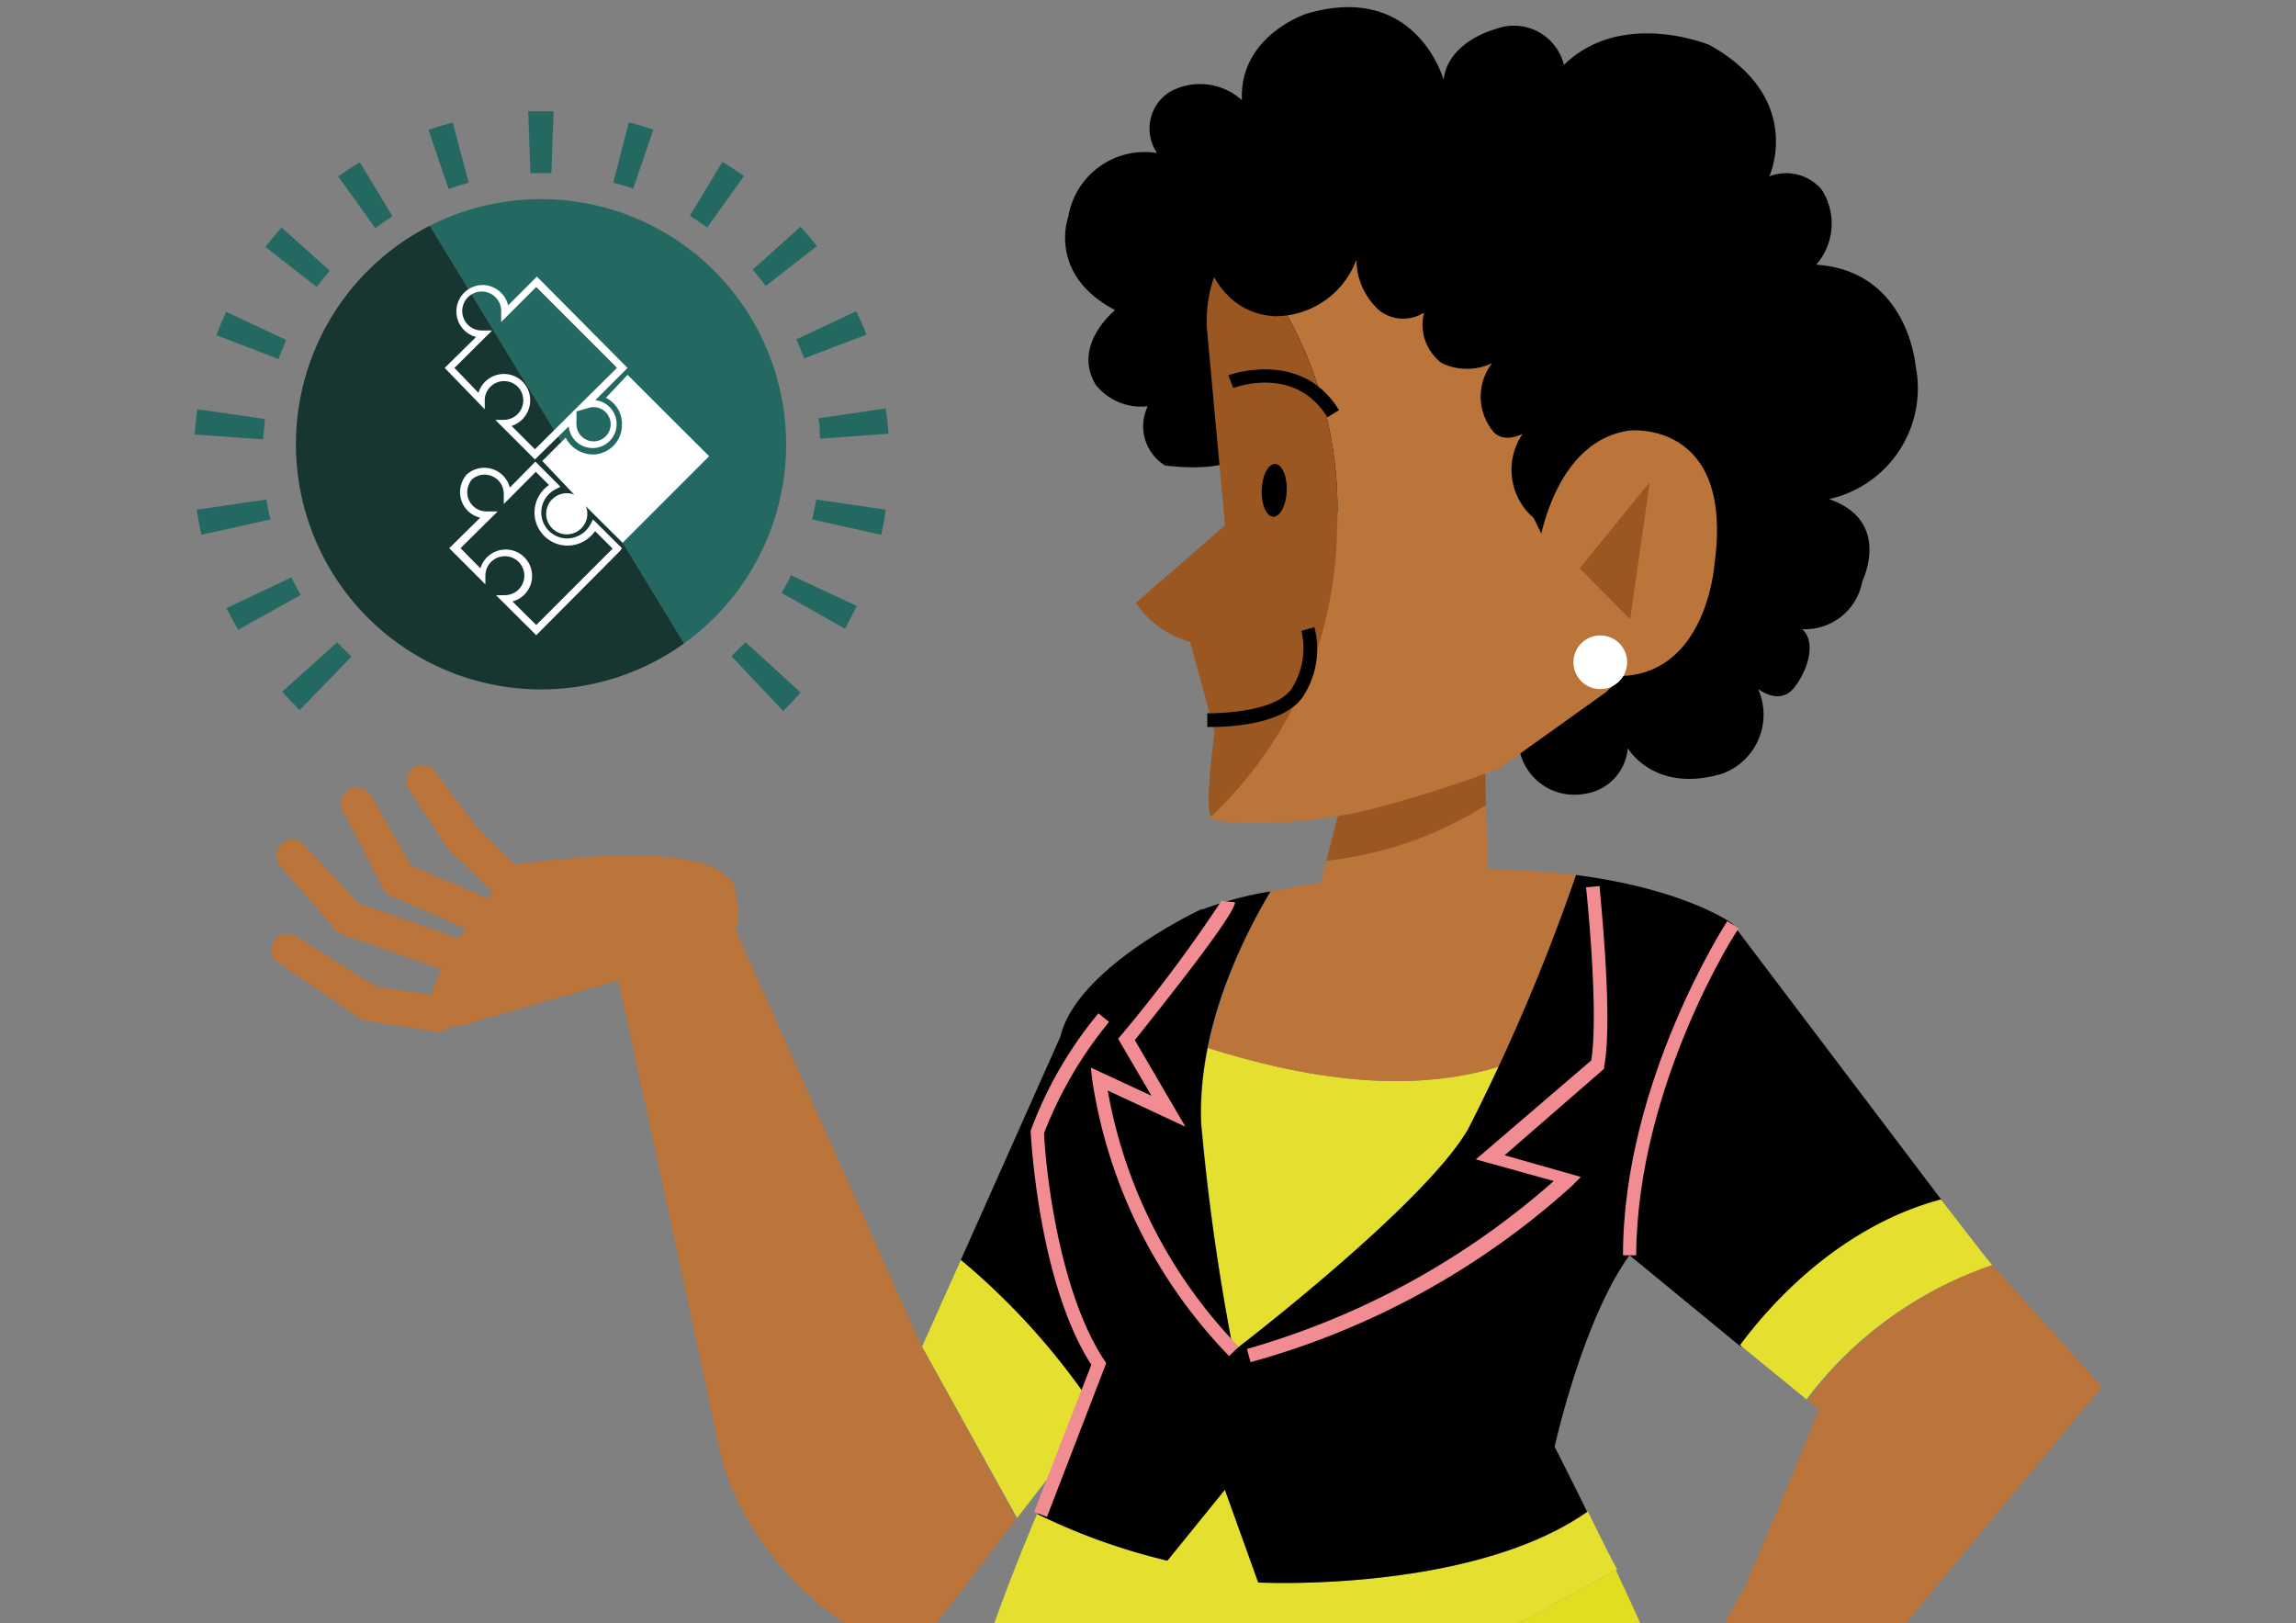 <svg id="DADOS_INFORMAÇÃO_E_CONHECIMENTO" data-name="DADOS , INFORMAÇÃO E CONHECIMENTO" xmlns="http://www.w3.org/2000/svg" xmlns:xlink="http://www.w3.org/1999/xlink" viewBox="0 0 106.1 75"><rect x="0" y="0" width="106.1" height="75" fill="#808080" stroke="none"/><defs><style>.cls-1{fill:none;}.cls-2{clip-path:url(#clip-path);}.cls-3{fill:#9b5722;}.cls-4{fill:#bb753a;}.cls-5{fill:#221e20;}.cls-6{clip-path:url(#clip-path-2);}.cls-7{fill:#e5e030;}.cls-8{fill:#e1de21;}.cls-9{fill:#fff;}.cls-10{fill:#f08c92;}.cls-11{fill:#236962;}.cls-12{fill:#173632;}</style><clipPath id="clip-path"><rect class="cls-1" y="-95" width="106.1" height="75"/></clipPath><clipPath id="clip-path-2"><rect class="cls-1" width="106.1" height="75"/></clipPath></defs><g class="cls-2"><path class="cls-3" d="M79.69,35.91V30L68.44,31.33c0,.2.27,2.88.62,5.53C72.4,37.32,76.3,36.4,79.69,35.91Z"/><path class="cls-4" d="M80,73.74c.82-2.23,4-14.06,3.17-22.26a29.57,29.57,0,0,0-3.52-11.95V35.91c-3.39.49-7.29,1.41-10.63,1A33.17,33.17,0,0,0,70,41.75a55.32,55.32,0,0,0,.11,6c.24.94,3.52,31.4,3.52,31.75a13.67,13.67,0,0,1-2.23,4A51.81,51.81,0,0,1,66.57,86s3.05-1.17,4.8,1a41.33,41.33,0,0,0,8.06-.39,30.25,30.25,0,0,1-.56-4.64C79,80.88,79.22,76,80,73.74Z"/><path class="cls-3" d="M65.8,32.22V26.35L54.56,27.64c0,.2.26,2.88.62,5.53C58.52,33.63,62.41,32.71,65.8,32.22Z"/><path class="cls-3" d="M65.8,35V32.22c-3.39.49-7.28,1.41-10.62,1,.06.5.13,1,.21,1.48C58.93,35,62.51,36,65.8,35Z"/><path class="cls-4" d="M66.16,70.05c.82-2.23,4-14.06,3.16-22.26A29.57,29.57,0,0,0,65.8,35.84V35c-3.29,1-6.87,0-10.41-.33a22.93,22.93,0,0,0,.69,3.42,53,53,0,0,0,.12,6c.23.94,3.51,31.4,3.51,31.75a13.85,13.85,0,0,1-2.22,4,53.08,53.08,0,0,1-4.81,2.58s3-1.17,4.81,1.06a41.55,41.55,0,0,0,8.05-.4A30.25,30.25,0,0,1,65,78.37C65.1,77.2,65.34,72.28,66.16,70.05Z"/><path class="cls-4" d="M87.69-1.37c0-.1,1.77-3.54,3-3.84,0,0,2.18-.47-2,5.72Z"/><path class="cls-3" d="M82.34-4.32,88.61.51S89-6.35,82.34-4.32Z"/><path class="cls-5" d="M56-19.64s-3,6.56-3.74,9.84S51.1,8.48,51.46,12.11s2,22.5,2,22.5a12.42,12.42,0,0,1,9.25-1.06c5.39,1.41,18.16-1.17,18.16-1.17S83,9.89,83.09,8.6s.23-16,.23-16L77.23-18.7Z"/></g><g class="cls-6"><path class="cls-4" d="M16.62,47.05l-3.73-2.56a.73.73,0,0,1,.8-1.23l3.68,2.33,2.54.38a6.64,6.64,0,0,1,.49-1.18c-1-.36-2.83-1-4.51-1.58a.87.87,0,0,1-.35-.22l-2.6-3a.74.74,0,0,1,.06-1,.73.73,0,0,1,1,0l2.58,2.76c2.62.9,3.94,1.36,4.63,1.62l.31-.47L18.08,41.4a.85.85,0,0,1-.37-.33l-1.84-3.58a.73.73,0,0,1,.25-1,.72.72,0,0,1,1,.25L19,40l3.56,1.52.22-.3-2-1.92a1,1,0,0,1-.13-.16L18.9,36.48a.73.73,0,1,1,1.24-.78L22,38.18l1.81,1.76c.65-.09,7.14-1,9.35.24a3.82,3.82,0,0,1,.7.55c.52,1.65.39,3.29-1.89,3.59L22,47.19a4,4,0,0,1-1.21.26.82.82,0,0,1-.67.21L17,47.18A.79.79,0,0,1,16.62,47.05Z"/><path class="cls-7" d="M55.82,48.42a14.49,14.49,0,0,0-.3,3.49A103.31,103.31,0,0,0,57,62.44s8.83-6.72,10.85-10.25c.43-.76.93-1.78,1.45-2.92C64.88,50.64,60,49.73,55.82,48.42Z"/><path class="cls-4" d="M64.61,40.31s-3.17.35-5.88.88a23.85,23.85,0,0,0-2.91,7.23c4.15,1.31,9.06,2.22,13.5.85,1.32-2.92,2.76-6.65,3.51-8.84A40.86,40.86,0,0,0,64.61,40.31Z"/><path class="cls-7" d="M73.38,69.85c-5.37,3.77-15.2,3.27-15.2,3.27l-1.56-4.34-2.7,3.33a28.74,28.74,0,0,1-6-2.15c-1.7,4.05-3.5,8.9-3.59,11.33,0,0,0,3.42,0,7.79l30.4-16.56C74.22,71.57,73.78,70.65,73.38,69.85Z"/><path class="cls-8" d="M78.06,81c-.21-1.47-1.86-5.2-3.39-8.45L44.27,89.08c0,2.91,0,6.22-.06,9.24l34.64,1.87C78.67,93.68,78.35,82.93,78.06,81Z"/><path d="M89.73,55.46,80.06,42.68C73.67,48.63,75.3,58,75.3,58l5.15,4.23C81.74,60.44,84.93,56.75,89.73,55.46Z"/><path class="cls-4" d="M92.06,58.45a18,18,0,0,0-8.54,6.25l.53.44c-.76,2-3.39,8.12-3.39,8.12L77.53,79a14,14,0,0,1,.53,2c.07.61.41,5.26.41,5.26,2.6-.6,3.58-4,3.58-4L97.13,64.08Z"/><path class="cls-7" d="M92.06,58.45,91.69,58l-2-2.58c-4.8,1.29-8,5-9.28,6.73l3.07,2.51A18,18,0,0,1,92.06,58.45Z"/><path d="M80.06,42.68s-2.14-1.59-7.23-2.25a90.89,90.89,0,0,1-5,11.76c-2,3.44-10.39,9.9-10.83,10.23-.2,2.73-.39,5.59-.42,6.36l1.56,4.34s9.83.5,15.2-3.27c-.86-1.76-1.5-3-1.5-3S73.13,61,75.3,58C75.3,58,75.76,47.67,80.06,42.68Z"/><path d="M57,62.44a103.31,103.31,0,0,1-1.5-10.53c-.17-4.21,1.76-8.28,3.21-10.72a16.24,16.24,0,0,0-3.19.85S49.15,47.73,48,52.32c0,0,0,6.44,2.95,10.92,0,0-1.45,3-3,6.72a28.74,28.74,0,0,0,6,2.15l2.7-3.33c0-.77.22-3.63.42-6.36Z"/><path d="M55.54,42S49.78,44.66,49,47.9L44.4,58.22a32.32,32.32,0,0,1,6.29,7.08l3.48-4.51Z"/><path class="cls-7" d="M44.4,58.22l-1.79,4L47,70.14l1.55-2,1.58-3.7A32.13,32.13,0,0,0,44.4,58.22Z"/><path class="cls-4" d="M33.25,41.31l-5.06,2.22s3.67,16.79,5,23.19S41.39,77,42.27,76.15s4.69-6,4.69-6l-4.35-7.89Z"/><path class="cls-4" d="M60.39,43.25,68.8,42l-.13-4.81a17.29,17.29,0,0,1-7.38,2.57C60.83,41.57,60.39,43.25,60.39,43.25Z"/><path class="cls-3" d="M62.34,35.47c0,.2-.54,2.32-1.05,4.3a17.29,17.29,0,0,0,7.38-2.57l-.08-3.44Z"/><path d="M53.47,7.07A3.58,3.58,0,0,0,49.37,10s-1,2.67,2.16,4.33c0,0-2,1.6-.9,3.44a2.67,2.67,0,0,0,2.41,1,2.13,2.13,0,0,0,.8,2.74s2.56.35,3.36-.4,12.56,8.57,12.56,8.57l.46,5a2.59,2.59,0,0,0,3,2,2.32,2.32,0,0,0,2-2.11s1.21,2.1,4.33,1.19a2.9,2.9,0,0,0,1.69-3.93s1,.81,1.68-.07,1-2.15.35-2.69a2.69,2.69,0,0,0,2.79-2.22s1.39-2.78-1.54-3.79a5.24,5.24,0,0,0,4-6.16s-.35-4.39-4.59-4.67a2.89,2.89,0,0,0,.25-3.47,2.15,2.15,0,0,0-2.42-.61S83.43,4.56,79,2.08c0,0-4.05-1.69-6.73.92a2.38,2.38,0,0,0-3.15-1.66s-2.21.56-2.41,2.35c0,0-1.25-4.55-6.32-3.06,0,0-3.13,1-3,4a2.88,2.88,0,0,0-3.34-.38A2,2,0,0,0,53.47,7.07Z"/><path class="cls-4" d="M79,15.47,72.4,10.34,59.74,8.07a14.89,14.89,0,0,0-2.78,3,18.47,18.47,0,0,1,4.82,13.46,18.48,18.48,0,0,1-5.87,13.16.25.25,0,0,0,0,.07c.37.4,4,.4,7-.26a55.19,55.19,0,0,0,6.38-2L74.19,32l3.59-3.22,1.91-6.37Z"/><path class="cls-3" d="M61.78,24.58A18.47,18.47,0,0,0,57,11.12a6.14,6.14,0,0,0-1.22,4.15l.83,9-4.12,3.58A4.43,4.43,0,0,0,55,29.66l1.13,4.16s-.47,3.3-.18,3.92A18.48,18.48,0,0,0,61.78,24.58Z"/><ellipse cx="58.88" cy="22.66" rx="1.22" ry="0.58" transform="translate(34.09 80.67) rotate(-87.91)"/><path d="M56,33.59h-.21l0-.63c.84,0,3.2-.12,3.89-1.13a3.47,3.47,0,0,0,.46-2.68l.6-.17a4,4,0,0,1-.53,3.21C59.33,33.49,56.77,33.59,56,33.59Z"/><path d="M55.4,10.49s.25,3.87,3.46,4.12A4,4,0,0,0,62.68,12a3.17,3.17,0,0,0,1.08,2.36,1.79,1.79,0,0,0,2.05.08,2.21,2.21,0,0,0,.82,2.34,2.7,2.7,0,0,0,2.32,0,2.53,2.53,0,0,0,0,3.09s.37.66,1.41.18a2.93,2.93,0,0,0,.51,3.88l4.19,8.52,7.18-6.17-.2-8.51-1-6.86L76,7.38,67,5.89l-9.25-.72Z"/><path class="cls-4" d="M70.94,26.3c0-.16.5-5.89,4.38-6.41,0,0,4.82-.49,3.91,6.16,0,0-.35,5.29-4.6,5.19C74.63,31.24,70.53,31.58,70.94,26.3Z"/><polyline class="cls-3" points="76.24 22.27 73 26.26 75.33 28.62"/><path class="cls-9" d="M75.19,30.65a1.24,1.24,0,0,1-1.28,1.19,1.24,1.24,0,1,1,1.28-1.19Z"/><path d="M61.34,19.28c-1.48-2.41-4.23-1.4-4.35-1.35l-.23-.59s3.36-1.26,5.12,1.61Z"/><path class="cls-10" d="M56.8,62.66a23.3,23.3,0,0,1-6.33-12.78l-.06-.55,2.8,1.3L51.67,48l.14-.17a67.13,67.13,0,0,0,4.63-6.2l.63.06c0,.5-2.5,3.7-4.63,6.37l2.34,4-3.59-1.67a22.6,22.6,0,0,0,6.05,11.83Z"/><path class="cls-10" d="M57.79,62.94l-.17-.61A36.43,36.43,0,0,0,71.8,54.57l-3.6-1L73.53,49c.37-2.23-.23-8-.24-8l.63-.06c0,.24.64,6.1.21,8.34l0,.1-4.6,4,3.52,1-.38.39A36.6,36.6,0,0,1,57.79,62.94Z"/><path class="cls-10" d="M75.61,58H75c0-8,4.77-15.37,4.82-15.44l.53.34C80.28,42.92,75.65,50.16,75.61,58Z"/><path class="cls-10" d="M48.38,70.09l-.59-.23c1.32-3.42,2.39-6.14,2.64-6.8-2.43-3.78-2.78-10.44-2.8-10.72v-.1a18.49,18.49,0,0,1,3.13-5.42l.49.4a18.67,18.67,0,0,0-3,5.13c0,.63.47,7,2.78,10.5l.09.13-.06.16S49.9,66.15,48.38,70.09Z"/><path class="cls-11" d="M25,9.2a11.33,11.33,0,0,1,6.61,20.53L19.86,10.43A11.36,11.36,0,0,1,25,9.2Z"/><path class="cls-11" d="M15.63,8.15c.31-.22.64-.44,1-.65L18.14,10c-.28.17-.54.35-.8.54Z"/><path class="cls-11" d="M29.06,5.65c.38.1.76.21,1.13.34l-.93,2.73c-.3-.11-.61-.2-.92-.28Z"/><path class="cls-11" d="M12.26,11.41q.36-.46.75-.9l2.23,2q-.32.36-.6.75Z"/><path class="cls-11" d="M19.8,6c.37-.13.75-.24,1.12-.34l.74,2.78c-.32.09-.62.18-.93.29Z"/><path class="cls-11" d="M9,20.08a11.31,11.31,0,0,1,.12-1.17l3.12.45c0,.31-.06.62-.08.94Z"/><path class="cls-11" d="M10,15.49c.13-.36.29-.72.45-1.08l2.78,1.3c-.13.29-.25.58-.36.88Z"/><path class="cls-11" d="M40.93,18.87c.06.38.1.78.13,1.17l-3.17.23c0-.32,0-.63-.08-.94Z"/><path class="cls-11" d="M33.38,7.48c.34.21.67.42,1,.65l-1.7,2.38c-.26-.19-.53-.37-.8-.54Z"/><path class="cls-11" d="M24.51,8l-.1-2.86c.39,0,.78,0,1.17,0L25.48,8h-1Z"/><path class="cls-11" d="M39.59,28q-.26.54-.54,1.05l-2.93-1.65c.16-.27.3-.54.44-.82Z"/><path class="cls-11" d="M40.93,23.55a11.27,11.27,0,0,1-.21,1.16L37.53,24c.07-.3.13-.61.19-.92Z"/><path class="cls-11" d="M37,10.47c.26.29.52.6.75.9l-2.36,1.84c-.2-.26-.4-.51-.61-.75Z"/><path class="cls-11" d="M39.57,14.38c.17.35.33.71.47,1.08l-2.88,1.1c-.11-.3-.23-.59-.36-.88Z"/><path class="cls-11" d="M11,29.1c-.19-.34-.37-.69-.54-1l3-1.42c.14.28.29.55.44.81Z"/><path class="cls-11" d="M16.24,30.34l-2.39,2.47c-.28-.27-.56-.56-.81-.85l2.54-2.28Q15.9,30,16.24,30.34Z"/><path class="cls-11" d="M34.45,29.67,37,32c-.26.29-.53.58-.81.85L33.8,30.32C34,30.11,34.24,29.89,34.45,29.67Z"/><path class="cls-11" d="M12.5,24l-3.19.71c-.09-.38-.16-.77-.22-1.16l3.22-.47A9.37,9.37,0,0,0,12.5,24Z"/><path class="cls-12" d="M19.86,10.43l11.75,19.3a11.33,11.33,0,1,1-11.75-19.3Z"/><polygon class="cls-9" points="20.99 25.35 22.27 26.62 22.27 26.62 20.99 25.35 22.45 23.9 22.45 23.9 20.99 25.35"/><path class="cls-9" d="M24.78,29.35,22.92,27.5h.4a.9.9,0,1,0-.89-.89V27l-1.67-1.67,1.43-1.41a1.21,1.21,0,0,1-.93-1.19,1.27,1.27,0,0,1,.3-.8,1.22,1.22,0,0,1,2,.6l1.18-1.2,1.16,1.16-.21.11a1.2,1.2,0,0,0,.52,2.28,1.24,1.24,0,0,0,1.09-.68l.1-.2,1.34,1.33-.1.14Zm-1.11-1.57,1.11,1.1,3.53-3.53-.81-.81a1.57,1.57,0,0,1-1.27.67,1.53,1.53,0,0,1-1.53-1.53,1.55,1.55,0,0,1,.67-1.27l-.61-.61-1.48,1.49v-.47a.89.89,0,0,0-.89-.89.88.88,0,0,0-.59.23,1,1,0,0,0-.21.57.89.89,0,0,0,.89.9H23l-1.72,1.7.92.93a1.22,1.22,0,1,1,1.52,1.52Z"/><path class="cls-9" d="M27.37,21a1.36,1.36,0,0,0,1.37-1.36A1.34,1.34,0,0,0,28,18.38L29,17.32h0l3.77,3.76-4,4-1.71-1.7a.73.73,0,0,1,.08.36.95.95,0,1,1-.95-.95.81.81,0,0,1,.35.07L25.06,21.3l1.08-1.08A1.43,1.43,0,0,0,27.37,21Z"/><path class="cls-9" d="M24.72,21.23,22.89,19.4h.4a.9.9,0,0,0,.89-.9.88.88,0,0,0-.89-.89.89.89,0,0,0-.89.89v.41L20.55,17,22,15.57a1.22,1.22,0,0,1,.3-2.4,1.22,1.22,0,0,1,1.18.94l1.33-1.33L29,17l-1.49,1.49a1.11,1.11,0,1,1-1.23,1.21Zm-1.08-1.55,1.08,1.08,1.91-1.9v0L28.51,17l-.09-.1-3.64-3.64-1.62,1.62V14.4a.9.9,0,1,0-.89.87h.47L21,17l1.11,1.15a1.23,1.23,0,0,1,1.17-.87,1.21,1.21,0,0,1,1.22,1.22A1.24,1.24,0,0,1,23.64,19.68Zm3-.67v.25a.2.2,0,0,1,0,.09v.07a.57.57,0,0,0,0,.18.79.79,0,1,0,.52-.74Z"/><path class="cls-9" d="M26.46,19.35h-.05l.07-.09A.2.2,0,0,1,26.46,19.35Z"/></g></svg>